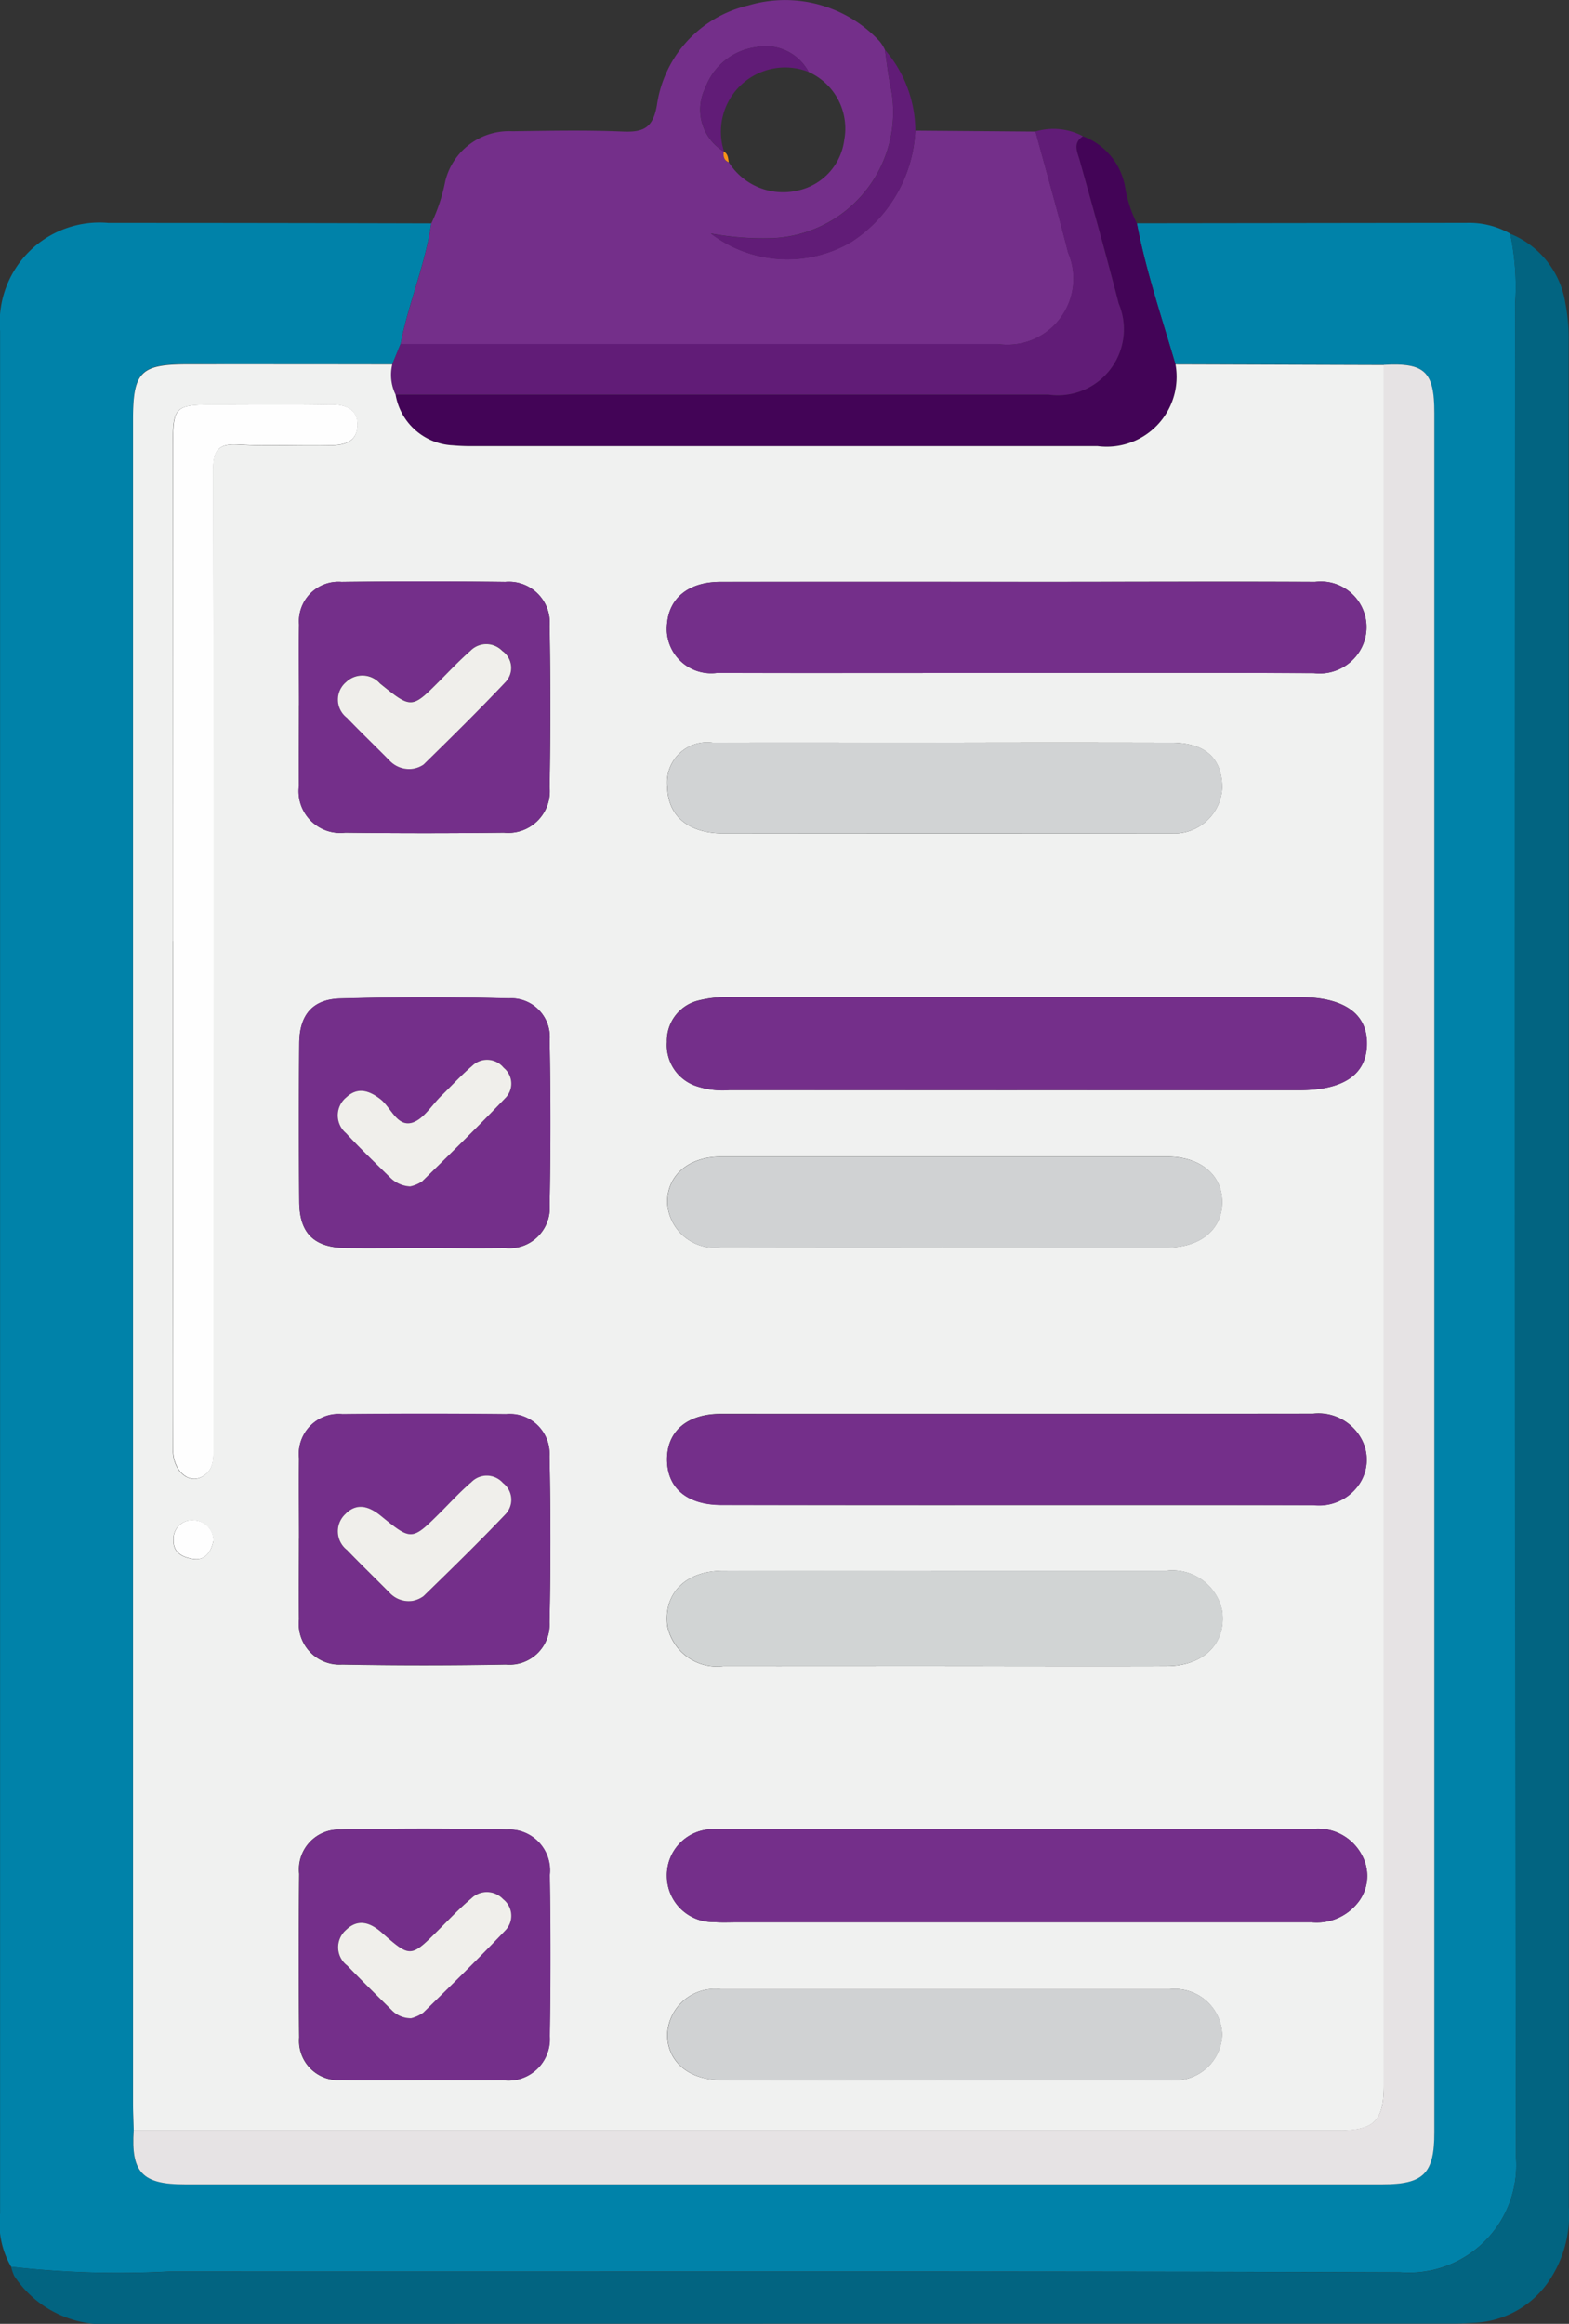 <svg xmlns="http://www.w3.org/2000/svg" width="47.275" height="70" viewBox="0 0 47.275 70"><rect x="0" y="0" width="47.275" height="70" fill="#333333" stroke="none"/><defs><style>.a{fill:#0082a9;}.b{fill:#026481;}.c{fill:#742f8a;}.d{fill:#430457;}.e{fill:#611c77;}.f{fill:#f0f1f0;}.g{fill:#e6e3e4;}.h{fill:#f69219;}.i{fill:#d1d4d4;}.j{fill:#fefefe;}.k{fill:#d1d3d4;}.l{fill:#d0d2d3;}.m{fill:#f0efeb;}</style></defs><g transform="translate(652.574 -1560.224)"><path class="a" d="M-652.238,1656.074a2.585,2.585,0,0,1-.334-1.6q0-28.358,0-56.716a3.008,3.008,0,0,1,3.273-3.249q4.859,0,9.718.013c-.177,1.243-.687,2.4-.923,3.63l-.25.613q-3.078,0-6.156-.007c-1.434,0-1.658.226-1.658,1.677q0,25.345,0,50.69c0,.278.014.557.021.835-.083,1.266.252,1.63,1.545,1.63q18.038,0,36.076,0c1.25,0,1.568-.327,1.568-1.567q0-25.9,0-51.794c0-1.243-.289-1.516-1.523-1.447l-6.277-.019c-.412-1.408-.885-2.8-1.162-4.244l9.94-.012a2.5,2.5,0,0,1,1.307.323,7.666,7.666,0,0,1,.151,2.108q0,27.928.026,55.855a3.233,3.233,0,0,1-3.486,3.447c-12.362-.042-24.725-.015-37.087-.025A28.765,28.765,0,0,1-652.238,1656.074Z" transform="translate(0 -27.569)"/><path class="b" d="M-650.859,1657.4a28.765,28.765,0,0,0,4.769.145c12.362.01,24.725-.016,37.087.025a3.233,3.233,0,0,0,3.486-3.447q-.063-27.927-.026-55.855a7.666,7.666,0,0,0-.151-2.108,2.7,2.7,0,0,1,1.664,2.091,5.494,5.494,0,0,1,.1,1.13q.007,28.109.005,56.218a3.536,3.536,0,0,1-.64,2.288,2.872,2.872,0,0,1-2.186,1.2c-.2.01-.4.025-.607.025q-20.21,0-40.419.009a3.239,3.239,0,0,1-2.987-1.441A1.258,1.258,0,0,1-650.859,1657.4Z" transform="translate(-1.379 -28.895)"/><path class="c" d="M-590.97,1570.588c.236-1.228.747-2.387.923-3.63a5.318,5.318,0,0,0,.423-1.28,1.976,1.976,0,0,1,2.021-1.5c1.11-.015,2.222-.038,3.33.009.623.026.91-.11,1.026-.8a3.609,3.609,0,0,1,2.754-3,3.886,3.886,0,0,1,3.954,1.08,1.194,1.194,0,0,1,.159.252c.061.4.1.8.187,1.189a3.8,3.8,0,0,1-3.545,4.488,8.644,8.644,0,0,1-1.886-.139,3.806,3.806,0,0,0,4.243.248,4.236,4.236,0,0,0,1.919-3.346l3.624.029c.329,1.216.673,2.427.982,3.648a1.989,1.989,0,0,1-2.111,2.751Q-581.969,1570.591-590.97,1570.588Zm9.733-5.8c-.016.14,0,.264.154.324a1.935,1.935,0,0,0,2.095.848,1.788,1.788,0,0,0,1.385-1.523,1.868,1.868,0,0,0-1.073-2.045,1.468,1.468,0,0,0-1.6-.745,1.89,1.89,0,0,0-1.513,1.224,1.469,1.469,0,0,0,.565,1.922Z" transform="translate(-49.533 0)"/><path class="d" d="M-569.408,1583.79c.276,1.445.75,2.836,1.162,4.244a2.106,2.106,0,0,1-2.346,2.462q-9.453.011-18.907,0c-.177,0-.354-.009-.531-.024a1.836,1.836,0,0,1-1.715-1.527q9.833,0,19.667,0a1.989,1.989,0,0,0,2.121-2.742c-.367-1.44-.772-2.87-1.171-4.3-.075-.27-.225-.529.094-.74a2,2,0,0,1,1.277,1.565A3.82,3.82,0,0,0-569.408,1583.79Z" transform="translate(-48.911 -16.836)"/><path class="e" d="M-571.565,1580.257c-.319.211-.169.47-.094.74.4,1.431.8,2.861,1.171,4.3a1.989,1.989,0,0,1-2.121,2.742q-9.833,0-19.667,0a1.351,1.351,0,0,1-.1-.911l.25-.613q9,0,18,0a1.989,1.989,0,0,0,2.111-2.751c-.308-1.221-.653-2.432-.982-3.648A1.9,1.9,0,0,1-571.565,1580.257Z" transform="translate(-48.379 -15.93)"/><path class="e" d="M-537.105,1570.314a4.236,4.236,0,0,1-1.919,3.346,3.806,3.806,0,0,1-4.243-.248,8.643,8.643,0,0,0,1.886.139,3.8,3.8,0,0,0,3.545-4.488c-.085-.391-.126-.792-.187-1.189A3.749,3.749,0,0,1-537.105,1570.314Z" transform="translate(-87.889 -6.151)"/><path class="f" d="M-624.31,1616.214a1.352,1.352,0,0,0,.1.911,1.836,1.836,0,0,0,1.715,1.527c.176.015.354.024.531.024q9.454,0,18.907,0a2.106,2.106,0,0,0,2.346-2.462l6.277.019q0,25.912,0,51.823c0,1.064-.289,1.357-1.342,1.357q-18.163,0-36.325,0c-.007-.278-.021-.557-.021-.835q0-25.345,0-50.69c0-1.451.223-1.678,1.658-1.677Q-627.388,1616.209-624.31,1616.214Zm18.778,44.114h-8.511c-.2,0-.407-.011-.608.009a1.387,1.387,0,0,0-1.386,1.414,1.392,1.392,0,0,0,1.419,1.384c.227.019.456.007.684.007H-599.8c1.064,0,2.128,0,3.192,0a1.579,1.579,0,0,0,1.355-.548,1.291,1.291,0,0,0,.183-1.426,1.494,1.494,0,0,0-1.495-.84Zm.043-22.252h8.5c1.346,0,2.031-.467,2.044-1.391s-.7-1.412-2.027-1.413q-8.542,0-17.085,0a3.631,3.631,0,0,0-1.05.108,1.245,1.245,0,0,0-.93,1.244,1.3,1.3,0,0,0,.842,1.314,2.491,2.491,0,0,0,1.046.135Q-609.816,1638.075-605.488,1638.077Zm-.01-12.568c2.985,0,5.971-.007,8.956.005a1.418,1.418,0,0,0,1.474-.839,1.376,1.376,0,0,0-1.437-1.911c-2.859-.015-5.718,0-8.577,0q-4.668,0-9.336,0c-.95,0-1.542.473-1.61,1.251a1.338,1.338,0,0,0,1.5,1.493C-611.52,1625.514-608.509,1625.508-605.5,1625.508Zm-.009,25.066c2.985,0,5.969,0,8.954,0a1.464,1.464,0,0,0,1.331-.567,1.31,1.31,0,0,0,.11-1.433,1.473,1.473,0,0,0-1.459-.754q-8.916.01-17.832.005c-1.025,0-1.634.527-1.628,1.383s.607,1.359,1.646,1.36Q-609.947,1650.578-605.507,1650.574Zm-17.9,17.323c.809,0,1.618.009,2.427,0a1.246,1.246,0,0,0,1.413-1.323q.044-2.426,0-4.854a1.232,1.232,0,0,0-1.3-1.371q-2.5-.055-5.005,0a1.2,1.2,0,0,0-1.244,1.332c-.014,1.643-.017,3.286,0,4.93a1.184,1.184,0,0,0,1.28,1.281C-625.023,1667.912-624.214,1667.9-623.4,1667.9Zm-3.713-41.42c0,.809-.008,1.618,0,2.427a1.257,1.257,0,0,0,1.394,1.416q2.389.028,4.779,0a1.254,1.254,0,0,0,1.379-1.373q.043-2.426,0-4.854a1.231,1.231,0,0,0-1.338-1.328q-2.465-.029-4.93,0a1.189,1.189,0,0,0-1.28,1.285C-627.133,1624.858-627.117,1625.668-627.118,1626.476Zm3.77,16.352c.811,0,1.622.013,2.432,0a1.214,1.214,0,0,0,1.35-1.306q.044-2.469,0-4.939a1.163,1.163,0,0,0-1.231-1.271q-2.543-.068-5.089.005c-.83.024-1.217.5-1.224,1.339q-.02,2.394,0,4.788c.007.946.446,1.371,1.41,1.386C-624.919,1642.838-624.133,1642.829-623.348,1642.828Zm-3.77,8.762c0,.809-.011,1.618,0,2.427a1.228,1.228,0,0,0,1.3,1.36q2.464.046,4.93,0a1.208,1.208,0,0,0,1.318-1.272c.038-1.668.036-3.337,0-5a1.2,1.2,0,0,0-1.309-1.268q-2.465-.024-4.93,0a1.2,1.2,0,0,0-1.307,1.332C-627.13,1649.972-627.118,1650.781-627.118,1651.59Zm19.465,3.834c2.226,0,4.452.007,6.677,0,1.131-.005,1.807-.7,1.672-1.672a1.53,1.53,0,0,0-1.688-1.2c-2.049-.007-4.1,0-6.146,0-2.4,0-4.806-.007-7.209,0-1.133,0-1.8.693-1.671,1.672a1.524,1.524,0,0,0,1.687,1.2C-612.1,1655.428-609.878,1655.424-607.652,1655.424Zm-23.265-21.844v9.721c0,1.873,0,3.746,0,5.62,0,.6.445,1.016.857.81.389-.194.359-.566.359-.926q0-4.594,0-9.189,0-10.1-.011-20.2c0-.576.126-.821.755-.784.908.053,1.823,0,2.733.021.467.012.859-.1.865-.607s-.375-.632-.848-.623c-1.19.022-2.38.006-3.57.007-1.051,0-1.141.088-1.141,1.115Q-630.918,1626.061-630.917,1633.58Zm23.326-5.972c-2.352,0-4.7-.006-7.055,0a1.207,1.207,0,0,0-1.373,1.334c.017.879.633,1.4,1.707,1.4q6.638.008,13.277,0c.076,0,.152,0,.227,0a1.449,1.449,0,0,0,1.509-1.385c-.01-.894-.524-1.349-1.539-1.35Q-604.215,1627.6-607.591,1627.608Zm-.129,15.205q3.381,0,6.763,0c1,0,1.656-.545,1.657-1.365s-.657-1.371-1.652-1.371q-6.725,0-13.45,0c-.986,0-1.639.574-1.618,1.4a1.434,1.434,0,0,0,1.613,1.332Q-611.064,1642.818-607.72,1642.813Zm.006,25.078q3.419,0,6.839,0a1.426,1.426,0,0,0,1.575-1.37,1.426,1.426,0,0,0-1.582-1.363q-6.763,0-13.526,0a1.433,1.433,0,0,0-1.612,1.332c-.02.829.632,1.4,1.619,1.4Q-611.057,1667.9-607.714,1667.891Zm-21.987-16.239a.6.6,0,0,0-.565-.615.56.56,0,0,0-.635.6c-.012.39.311.523.605.562C-629.932,1652.245-629.77,1651.973-629.7,1651.652Z" transform="translate(-16.444 -45.013)"/><path class="g" d="M-632.062,1669.465q18.163,0,36.325,0c1.053,0,1.342-.293,1.342-1.357q0-25.912,0-51.823c1.234-.069,1.523.2,1.523,1.447q0,25.9,0,51.794c0,1.24-.318,1.567-1.568,1.567q-18.038,0-36.076,0C-631.809,1671.094-632.144,1670.731-632.062,1669.465Z" transform="translate(-16.484 -45.07)"/><path class="e" d="M-541.582,1568.147a1.934,1.934,0,0,0-2.548,2.4,1.47,1.47,0,0,1-.564-1.922,1.89,1.89,0,0,1,1.513-1.224A1.468,1.468,0,0,1-541.582,1568.147Z" transform="translate(-86.627 -5.756)"/><path class="h" d="M-541.315,1583.514c.135.068.133.2.154.324C-541.313,1583.778-541.331,1583.654-541.315,1583.514Z" transform="translate(-89.455 -18.726)"/><path class="c" d="M-539.514,1841.369h8.967a1.494,1.494,0,0,1,1.495.84,1.291,1.291,0,0,1-.183,1.426,1.579,1.579,0,0,1-1.355.548c-1.064,0-2.128,0-3.192,0h-14.134c-.228,0-.457.012-.684-.007a1.392,1.392,0,0,1-1.419-1.384,1.386,1.386,0,0,1,1.386-1.414c.2-.02.405-.009.608-.009Z" transform="translate(-82.461 -226.054)"/><path class="c" d="M-539.459,1716.308q-4.328,0-8.656,0a2.491,2.491,0,0,1-1.046-.135,1.3,1.3,0,0,1-.842-1.314,1.245,1.245,0,0,1,.93-1.244,3.635,3.635,0,0,1,1.05-.108q8.542-.009,17.085,0c1.326,0,2.04.5,2.027,1.413s-.7,1.391-2.044,1.391Z" transform="translate(-82.473 -123.245)"/><path class="c" d="M-539.479,1652.378c-3.011,0-6.022.006-9.032,0a1.338,1.338,0,0,1-1.5-1.493c.068-.778.66-1.249,1.61-1.251q4.668-.008,9.336,0c2.859,0,5.718-.01,8.577,0a1.376,1.376,0,0,1,1.437,1.911,1.418,1.418,0,0,1-1.474.839C-533.509,1652.371-536.494,1652.378-539.479,1652.378Z" transform="translate(-82.463 -71.883)"/><path class="c" d="M-539.475,1780.313q-4.439,0-8.878,0c-1.04,0-1.641-.506-1.646-1.36s.6-1.382,1.628-1.383q8.916,0,17.832-.005a1.473,1.473,0,0,1,1.459.754,1.31,1.31,0,0,1-.11,1.433,1.464,1.464,0,0,1-1.331.567C-533.506,1780.309-536.49,1780.313-539.475,1780.313Z" transform="translate(-82.476 -174.753)"/><path class="c" d="M-602.892,1848.91c-.809,0-1.618.016-2.427-.005a1.184,1.184,0,0,1-1.28-1.281c-.018-1.643-.015-3.287,0-4.93a1.2,1.2,0,0,1,1.244-1.332q2.5-.057,5.005,0a1.232,1.232,0,0,1,1.3,1.371q.039,2.426,0,4.854a1.246,1.246,0,0,1-1.413,1.323C-601.274,1848.919-602.083,1848.911-602.892,1848.91Zm-.341-1.865a1.1,1.1,0,0,0,.365-.168c.831-.812,1.661-1.626,2.463-2.466a.632.632,0,0,0-.056-.951.668.668,0,0,0-.96-.023c-.348.29-.661.624-.983.945-.844.841-.849.849-1.72.08-.352-.31-.716-.419-1.072-.074a.69.69,0,0,0,.036,1.07c.439.454.89.9,1.339,1.341A.8.8,0,0,0-603.233,1847.045Z" transform="translate(-36.956 -226.028)"/><path class="c" d="M-606.6,1653.321c0-.809-.015-1.618,0-2.427a1.189,1.189,0,0,1,1.28-1.285q2.465-.032,4.93,0a1.231,1.231,0,0,1,1.338,1.328q.041,2.426,0,4.854a1.254,1.254,0,0,1-1.379,1.373q-2.389.03-4.779,0a1.257,1.257,0,0,1-1.394-1.416C-606.607,1654.939-606.6,1654.13-606.6,1653.321Zm3.425,1.919a.787.787,0,0,0,.33-.133c.831-.815,1.664-1.63,2.461-2.477a.621.621,0,0,0-.091-.947.669.669,0,0,0-.961,0c-.322.285-.618.6-.922.9-.851.849-.853.853-1.8.083a.707.707,0,0,0-1.023-.041.687.687,0,0,0,.024,1.071c.422.438.86.859,1.287,1.292A.81.81,0,0,0-603.173,1655.24Z" transform="translate(-36.963 -71.858)"/><path class="c" d="M-602.828,1721.075c-.785,0-1.571.01-2.356,0-.964-.015-1.4-.44-1.41-1.386q-.017-2.394,0-4.788c.007-.837.395-1.315,1.224-1.339q2.543-.074,5.089-.005a1.163,1.163,0,0,1,1.231,1.271q.05,2.469,0,4.939a1.214,1.214,0,0,1-1.35,1.306C-601.207,1721.087-602.018,1721.074-602.828,1721.075Zm-.424-1.854a1,1,0,0,0,.364-.153c.851-.831,1.7-1.665,2.522-2.525a.613.613,0,0,0-.067-.893.642.642,0,0,0-.952-.056c-.328.277-.619.6-.928.9-.29.283-.539.713-.882.81-.454.127-.633-.463-.956-.711-.344-.265-.687-.367-1.022-.054a.7.7,0,0,0-.013,1.078c.429.465.888.9,1.34,1.346A.91.91,0,0,0-603.253,1719.221Z" transform="translate(-36.963 -123.26)"/><path class="c" d="M-606.594,1781.312c0-.809-.012-1.618,0-2.427a1.2,1.2,0,0,1,1.307-1.331q2.465-.025,4.93,0a1.2,1.2,0,0,1,1.309,1.268c.032,1.668.034,3.337,0,5a1.208,1.208,0,0,1-1.318,1.272q-2.464.046-4.93,0a1.228,1.228,0,0,1-1.3-1.36C-606.605,1782.93-606.594,1782.121-606.594,1781.312Zm3.424,1.868a.807.807,0,0,0,.322-.138c.831-.81,1.663-1.62,2.463-2.459a.632.632,0,0,0-.068-.949.65.65,0,0,0-.954-.026c-.326.277-.617.6-.921.9-.869.867-.871.871-1.8.118-.353-.287-.727-.415-1.076-.055a.71.71,0,0,0,.049,1.077c.42.436.856.857,1.283,1.288A.786.786,0,0,0-603.171,1783.18Z" transform="translate(-36.967 -174.735)"/><path class="i" d="M-541.624,1804.523c-2.226,0-4.452,0-6.677,0a1.524,1.524,0,0,1-1.687-1.2c-.133-.98.538-1.668,1.671-1.672,2.4-.01,4.806,0,7.209,0,2.049,0,4.1,0,6.146,0a1.53,1.53,0,0,1,1.688,1.2c.135.975-.541,1.667-1.672,1.672C-537.172,1804.53-539.4,1804.523-541.624,1804.523Z" transform="translate(-82.472 -194.113)"/><path class="j" d="M-625.97,1638.558q0-7.518,0-15.037c0-1.027.09-1.114,1.141-1.115,1.19,0,2.38.014,3.57-.007.473-.009.854.121.848.623s-.4.619-.865.607c-.911-.024-1.825.032-2.733-.021-.629-.037-.756.208-.755.784q.026,10.1.011,20.2,0,4.594,0,9.189c0,.36.03.732-.359.926-.412.206-.854-.206-.857-.81-.007-1.873,0-3.747,0-5.62Z" transform="translate(-21.39 -49.992)"/><path class="k" d="M-541.511,1674.384q3.376,0,6.752,0c1.015,0,1.529.456,1.539,1.35a1.449,1.449,0,0,1-1.509,1.385c-.075,0-.152,0-.227,0q-6.638,0-13.277,0c-1.074,0-1.69-.519-1.707-1.4a1.207,1.207,0,0,1,1.373-1.334C-546.215,1674.379-543.863,1674.384-541.511,1674.384Z" transform="translate(-82.524 -91.79)"/><path class="l" d="M-541.64,1740.756q-3.343,0-6.687,0a1.434,1.434,0,0,1-1.613-1.332c-.021-.829.632-1.4,1.618-1.4q6.725,0,13.45,0c1,0,1.654.552,1.652,1.371s-.656,1.363-1.657,1.365Q-538.258,1740.76-541.64,1740.756Z" transform="translate(-82.524 -142.956)"/><path class="l" d="M-541.632,1868.746q-3.343,0-6.687,0c-.987,0-1.639-.573-1.619-1.4a1.433,1.433,0,0,1,1.612-1.332q6.763,0,13.526,0a1.426,1.426,0,0,1,1.582,1.363,1.426,1.426,0,0,1-1.575,1.37Q-538.213,1868.751-541.632,1868.746Z" transform="translate(-82.525 -245.868)"/><path class="j" d="M-624.686,1794.573c-.069.32-.231.593-.595.544-.294-.039-.617-.172-.605-.562a.56.56,0,0,1,.635-.6A.6.6,0,0,1-624.686,1794.573Z" transform="translate(-21.458 -187.934)"/><path class="m" d="M-598.4,1854.89a.8.8,0,0,1-.589-.246c-.45-.444-.9-.887-1.339-1.341a.69.69,0,0,1-.036-1.07c.355-.345.72-.235,1.072.074.872.769.876.761,1.72-.08.322-.321.635-.654.983-.945a.668.668,0,0,1,.96.023.632.632,0,0,1,.056.951c-.8.84-1.632,1.654-2.463,2.466A1.1,1.1,0,0,1-598.4,1854.89Z" transform="translate(-41.785 -233.872)"/><path class="m" d="M-598.352,1662.983a.81.81,0,0,1-.7-.247c-.427-.433-.865-.854-1.287-1.292a.687.687,0,0,1-.024-1.071.707.707,0,0,1,1.023.041c.951.769.953.766,1.8-.083.3-.3.6-.619.922-.9a.669.669,0,0,1,.961,0,.621.621,0,0,1,.091.947c-.8.847-1.63,1.662-2.461,2.477A.785.785,0,0,1-598.352,1662.983Z" transform="translate(-41.784 -79.601)"/><path class="m" d="M-598.447,1726.968a.91.91,0,0,1-.594-.26c-.452-.444-.911-.881-1.34-1.346a.7.7,0,0,1,.013-1.078c.335-.313.678-.211,1.022.054.323.248.5.838.956.711.343-.1.592-.527.882-.81.308-.3.6-.621.928-.9a.642.642,0,0,1,.952.056.613.613,0,0,1,.067.893c-.822.86-1.671,1.693-2.522,2.525A1,1,0,0,1-598.447,1726.968Z" transform="translate(-41.769 -131.006)"/><path class="m" d="M-598.362,1790.856a.786.786,0,0,1-.7-.246c-.426-.431-.862-.852-1.283-1.288a.71.71,0,0,1-.049-1.077c.349-.36.723-.233,1.076.055.926.753.928.749,1.8-.118.3-.3.594-.622.921-.9a.65.65,0,0,1,.954.025.632.632,0,0,1,.068.949c-.8.84-1.632,1.65-2.463,2.459A.807.807,0,0,1-598.362,1790.856Z" transform="translate(-41.776 -182.411)"/></g></svg>
